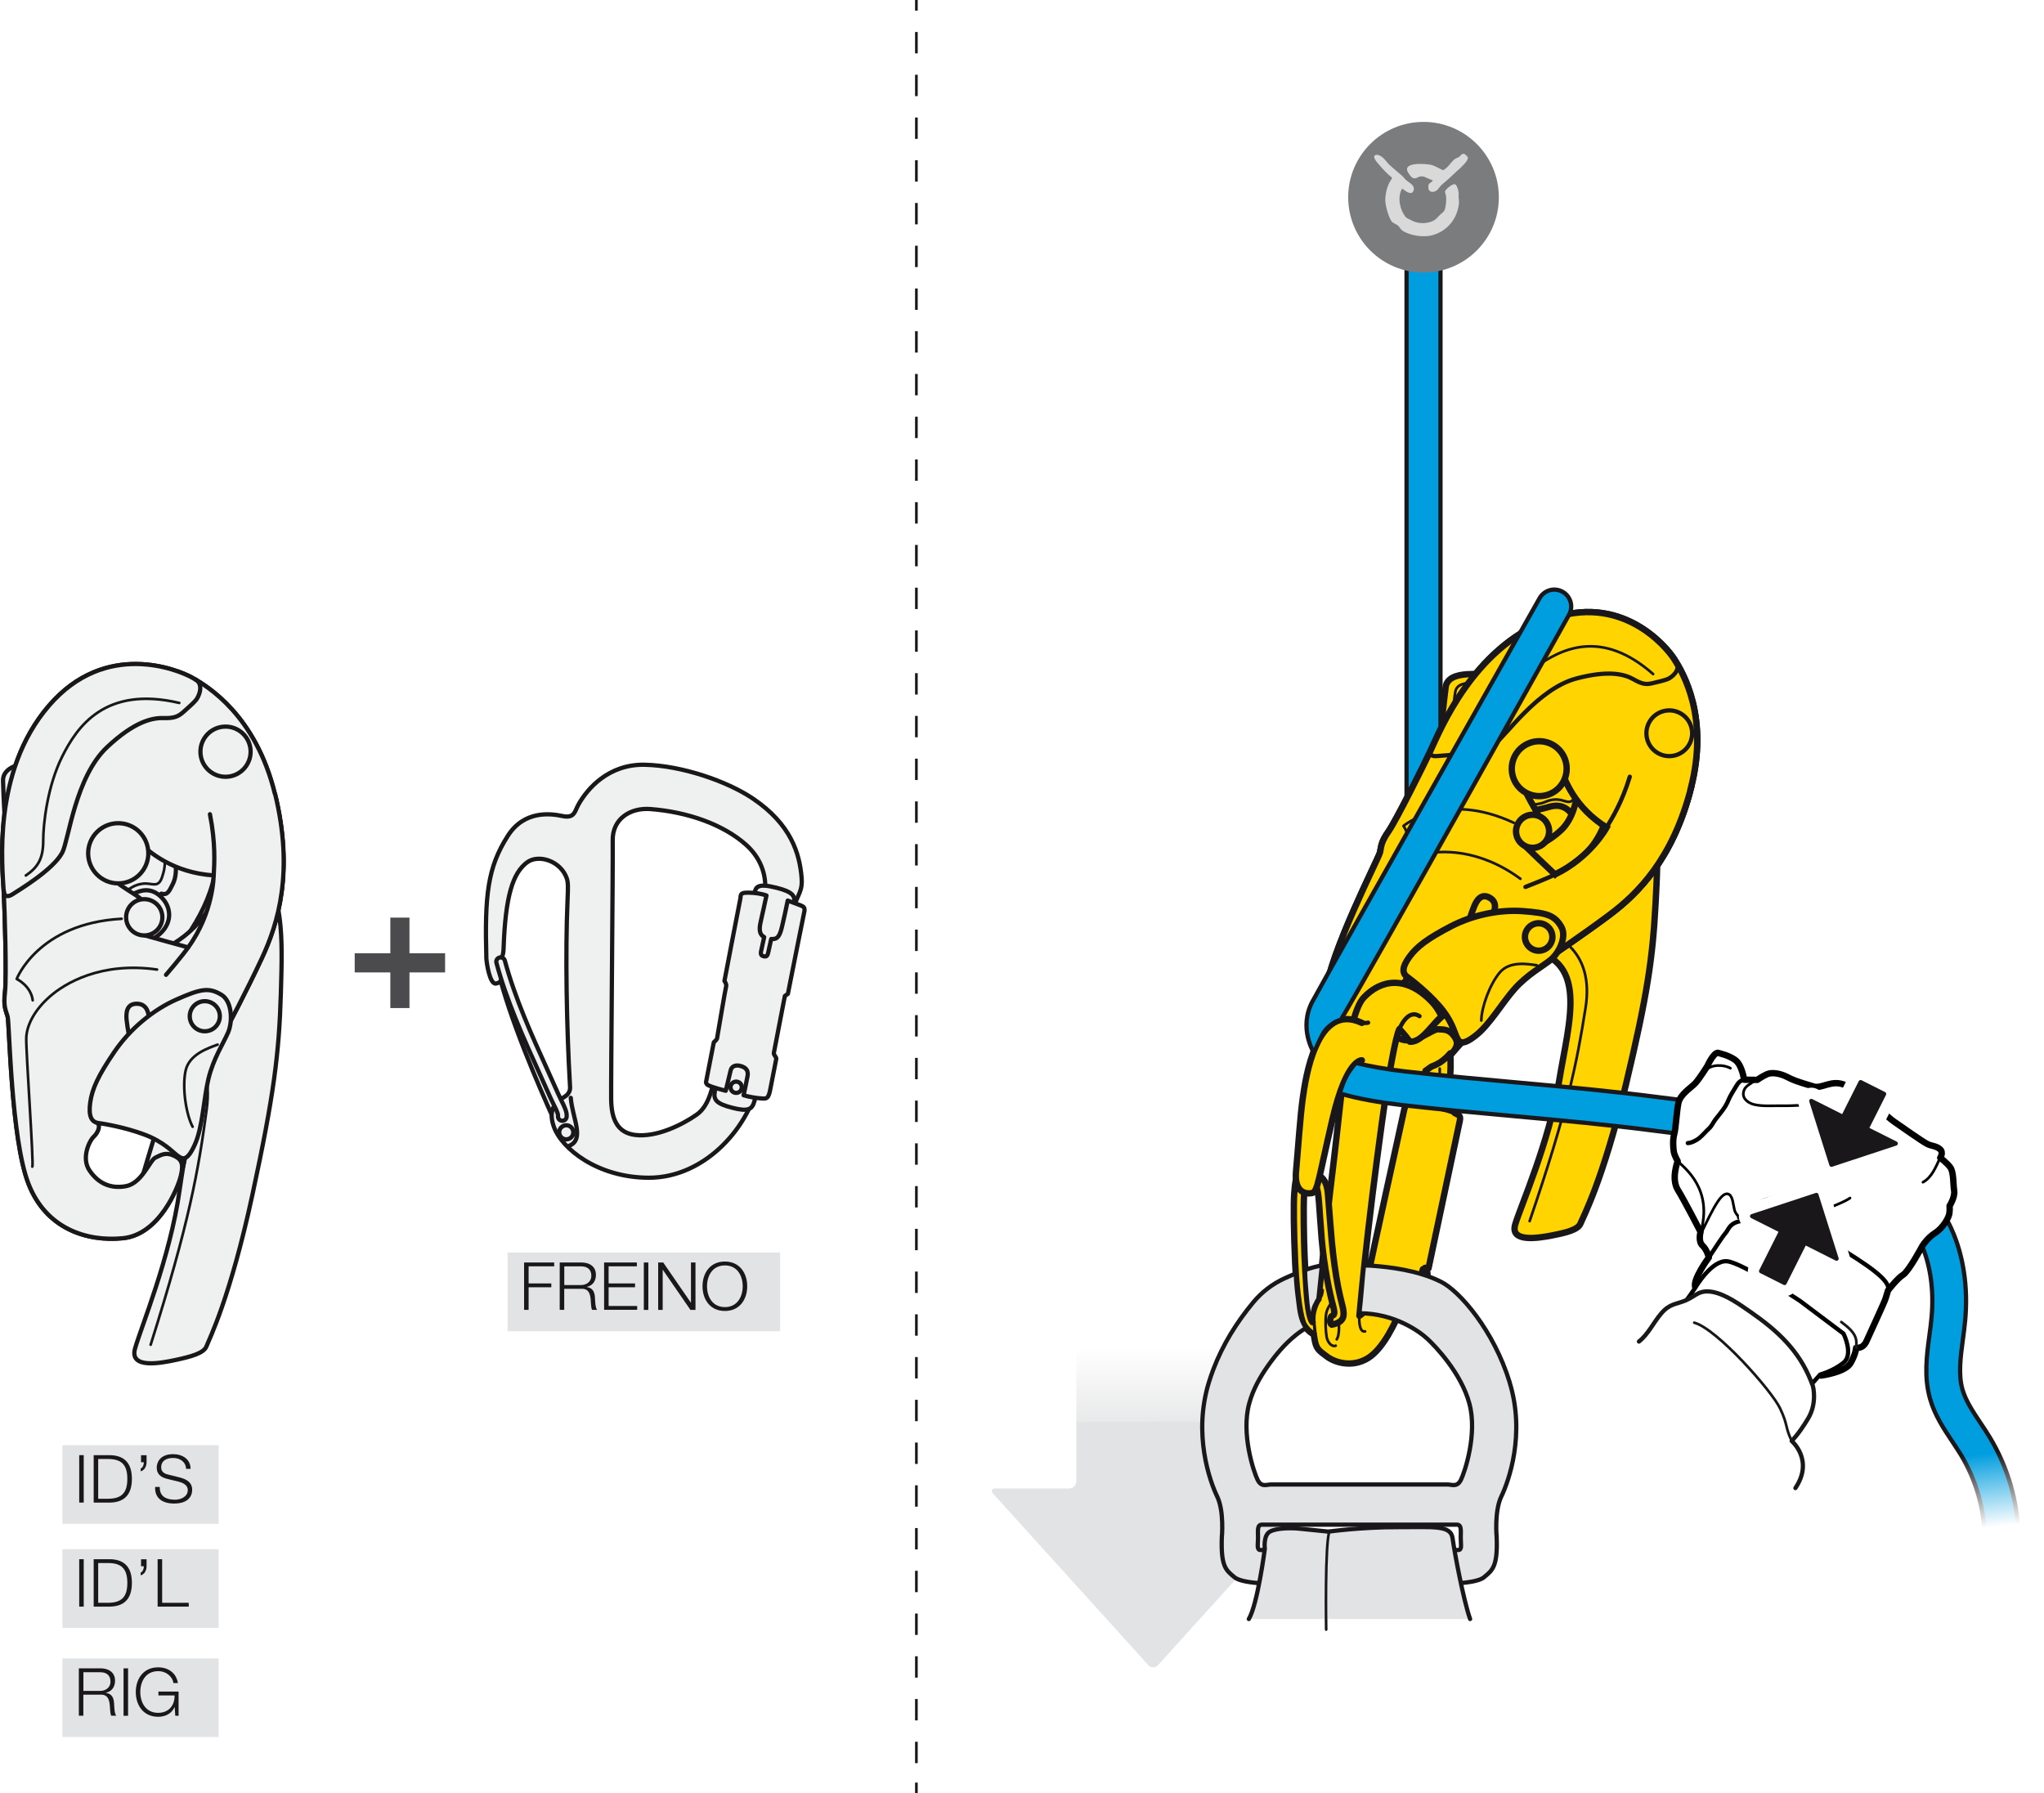 <?xml version="1.0" encoding="UTF-8"?>
<svg id="Calque_2" data-name="Calque 2" xmlns="http://www.w3.org/2000/svg" xmlns:xlink="http://www.w3.org/1999/xlink" viewBox="0 0 384.47 337.3">
  <defs>
    <style>
      .cls-1, .cls-2, .cls-3, .cls-4, .cls-5, .cls-6, .cls-7, .cls-8, .cls-9, .cls-10, .cls-11, .cls-12, .cls-13, .cls-14, .cls-15, .cls-16, .cls-17 {
        stroke-linecap: round;
        stroke-linejoin: round;
      }

      .cls-1, .cls-2, .cls-3, .cls-11, .cls-12 {
        fill: #fff;
      }

      .cls-1, .cls-2, .cls-4, .cls-5, .cls-6, .cls-7, .cls-18, .cls-19, .cls-10, .cls-20, .cls-13, .cls-14, .cls-15, .cls-16, .cls-17 {
        stroke: #1a171b;
      }

      .cls-1, .cls-8, .cls-19, .cls-20, .cls-15 {
        stroke-width: .5px;
      }

      .cls-2, .cls-5, .cls-6, .cls-7, .cls-9, .cls-10, .cls-11, .cls-16 {
        stroke-width: .8px;
      }

      .cls-3 {
        stroke: #fff;
        stroke-width: 5px;
      }

      .cls-21 {
        fill: url(#linear-gradient-2);
      }

      .cls-22 {
        fill: #d9d9d9;
      }

      .cls-23, .cls-5 {
        fill: #1a171b;
      }

      .cls-24 {
        fill: #7b7c7e;
      }

      .cls-25 {
        fill: url(#linear-gradient);
      }

      .cls-4, .cls-18 {
        fill: #ffd400;
      }

      .cls-4, .cls-18, .cls-12, .cls-17 {
        stroke-width: 1.2px;
      }

      .cls-6, .cls-26, .cls-27, .cls-28, .cls-29, .cls-30 {
        fill: #e2e3e4;
      }

      .cls-7 {
        fill: #009ddf;
      }

      .cls-8, .cls-9, .cls-19, .cls-20, .cls-13, .cls-14, .cls-15, .cls-16, .cls-17 {
        fill: none;
      }

      .cls-8, .cls-9, .cls-11, .cls-12 {
        stroke: #000;
      }

      .cls-19, .cls-20 {
        stroke-miterlimit: 10;
      }

      .cls-27 {
        filter: url(#drop-shadow-1);
      }

      .cls-28 {
        filter: url(#drop-shadow-3);
      }

      .cls-29 {
        filter: url(#drop-shadow-2);
      }

      .cls-30 {
        filter: url(#drop-shadow-4);
      }

      .cls-10 {
        fill: #eff0f0;
      }

      .cls-20 {
        stroke-dasharray: 4.02 4.02;
      }

      .cls-31 {
        fill: #4b4b4d;
      }

      .cls-13 {
        stroke-width: .24px;
      }

      .cls-14 {
        stroke-width: .38px;
      }
    </style>
    <linearGradient id="linear-gradient" x1="-1694.57" y1="1821.91" x2="-1704.59" y2="1821.91" gradientTransform="translate(2662.99 3285.01) rotate(89.94) scale(1.78 1.34)" gradientUnits="userSpaceOnUse">
      <stop offset="0" stop-color="#fff" stop-opacity="0"/>
      <stop offset="1" stop-color="#fff"/>
    </linearGradient>
    <linearGradient id="linear-gradient-2" x1="-1822.13" y1="1487.38" x2="-1833.05" y2="1472.63" gradientTransform="translate(-1969.99 151.33) rotate(152.14) scale(.93 -.82) skewX(-13.1)" gradientUnits="userSpaceOnUse">
      <stop offset="0" stop-color="#fff"/>
      <stop offset="1" stop-color="#fff" stop-opacity="0"/>
    </linearGradient>
    <filter id="drop-shadow-1" x="94.16" y="234.28" width="52.58" height="16.11" filterUnits="userSpaceOnUse">
      <feOffset dx="1.32" dy="1.32"/>
      <feGaussianBlur result="blur" stdDeviation="0"/>
      <feFlood flood-color="#1a171b" flood-opacity=".4"/>
      <feComposite in2="blur" operator="in"/>
      <feComposite in="SourceGraphic"/>
    </filter>
    <filter id="drop-shadow-2" x="10.42" y="270.51" width="30.7" height="16.11" filterUnits="userSpaceOnUse">
      <feOffset dx="1.32" dy="1.32"/>
      <feGaussianBlur result="blur-2" stdDeviation="0"/>
      <feFlood flood-color="#1a171b" flood-opacity=".4"/>
      <feComposite in2="blur-2" operator="in"/>
      <feComposite in="SourceGraphic"/>
    </filter>
    <filter id="drop-shadow-3" x="10.42" y="290.08" width="30.7" height="16.11" filterUnits="userSpaceOnUse">
      <feOffset dx="1.32" dy="1.32"/>
      <feGaussianBlur result="blur-3" stdDeviation="0"/>
      <feFlood flood-color="#1a171b" flood-opacity=".4"/>
      <feComposite in2="blur-3" operator="in"/>
      <feComposite in="SourceGraphic"/>
    </filter>
    <filter id="drop-shadow-4" x="10.42" y="310.61" width="30.7" height="16.11" filterUnits="userSpaceOnUse">
      <feOffset dx="1.32" dy="1.32"/>
      <feGaussianBlur result="blur-4" stdDeviation="0"/>
      <feFlood flood-color="#1a171b" flood-opacity=".4"/>
      <feComposite in2="blur-4" operator="in"/>
      <feComposite in="SourceGraphic"/>
    </filter>
  </defs>
  <g id="Calque_1-2" data-name="Calque 1">
    <g>
      <g>
        <path class="cls-26" d="M231.38,247.53v31.1c0,.74.6,1.35,1.34,1.35h13.84c.74,0,.94.45.44,1l-29.19,32.24c-.5.55-1.31.55-1.8,0l-29.18-32.24c-.5-.55-.3-1,.44-1h13.84c.74,0,1.34-.6,1.34-1.35v-31.1"/>
        <polygon class="cls-25" points="200.87 267.44 200.84 246.21 232.63 246.18 232.65 267.4 200.87 267.44"/>
      </g>
      <path class="cls-14" d="M290.97,157.91c-.85,1.49-2.75,2.01-4.24,1.15-1.49-.85-2.01-2.75-1.15-4.24.85-1.49,2.75-2.01,4.24-1.15,1.49.85,2.01,2.75,1.15,4.24Z"/>
      <path class="cls-14" d="M294.01,147.15c-1.42,2.47-4.57,3.33-7.05,1.92s-3.33-4.57-1.92-7.05c1.42-2.47,4.57-3.33,7.05-1.92,2.47,1.42,3.33,4.57,1.92,7.05Z"/>
      <g>
        <g>
          <path class="cls-14" d="M285.86,156.1c-.12,1.39.91,2.62,2.3,2.74,1.39.12,2.62-.91,2.74-2.3.12-1.39-.91-2.62-2.3-2.74-1.39-.12-2.62.91-2.74,2.3Z"/>
          <path class="cls-14" d="M274.07,155.07c-.69,7.9,5.15,14.87,13.05,15.56,7.9.69,14.87-5.15,15.56-13.05.69-7.9-5.15-14.87-13.05-15.56-7.9-.69-14.87,5.15-15.56,13.05Z"/>
          <path class="cls-18" d="M286.42,178.5c-12.22-1.34-21.31-11.88-20.23-24.13,1.08-12.25,11.88-21.31,24.13-20.23,7.82.69,14.43,5.3,17.76,11.81,4.11,8.06,3.88,13.55,3.33,23.92-.54,10.37-1.57,17.39-5.64,34.38-4.26,17.77-8.02,24.72-8.49,25.9-.47,1.18-2.73,1.72-5.34,2.23-2.62.51-7.97,1.38-6.93-2.08,1.04-3.46,6.39-15.49,8.26-26.97,1.87-11.48,5.94-23.43-6.85-24.84Z"/>
        </g>
        <path class="cls-15" d="M288.51,174.73c4.59.77,11.39,4.31,9.73,14.83-1.66,10.52-3.41,19.31-10.52,40.13"/>
      </g>
      <path class="cls-18" d="M318.04,148.28c3.43-13.31-1.36-21.59-3.17-24.38-1.36-2.1-9.88-12.66-23.87-7.24-13.99,5.42-20.08,20.59-21.95,24.59-1.24,2.64-6.36,12.94-7.86,15.11-1.51,2.17-1.34,2.8-1.61,3.96-.27,1.16-9.36,18.65-10.38,26.9s4.11,13.56,9.87,15.94c5.76,2.38,12.31-3.12,13.81-4.76,1.89-2.08,11.26-13.16,19-18.68,0,0,.02-.01.05-.03.57-.38,5.79-3.88,10.79-7.61,5.3-3.96,11.9-10.49,15.33-23.8ZM277.14,185.1c-1.3,1.55-8,8.12-9.43,9.6-1.42,1.48-4.45,2.04-7.13-.56-2.69-2.6-1.72-5.57.11-7.64,1.84-2.06,7.37-7.58,9.25-9.29,1.88-1.71,4.75-1.87,7.17.5,2.86,2.8,1.33,5.84.03,7.39Z"/>
      <path class="cls-13" d="M260.21,160.43c.68.39.98.67.07,2.65-.9,1.98-7.54,17.33-8.29,19.05-.76,1.72-1.78,2.72-1.78,2.72"/>
      <path class="cls-13" d="M304.43,116.13s-3.03,1.11-3.54,1.31c-.51.2-1.56.58-.87,2.54.69,1.96,9.13,23.87,9.34,24.5.31.91,1.03,1.03,2.51.75,1.48-.28.58-1.43.58-1.43,0,0-.91.22-1.2.29-.29.08-.63.08-.92-.87-.29-.95-8.55-23.31-8.77-23.78-.22-.47-.32-1.07.51-1.32.83-.26,4.11-1.37,4.11-1.37"/>
      <line class="cls-13" x1="302.75" y1="122.27" x2="309.42" y2="119.67"/>
      <line class="cls-13" x1="303.23" y1="124.02" x2="310.24" y2="121.32"/>
      <path class="cls-14" d="M270.85,144.01c.12.99.83,5.39,2.19,6.46,1.37,1.06,2.44.67,2.99-.15"/>
      <g>
        <path class="cls-18" d="M305.74,141.22c-2.07-7.82-7.04-10.14-7.04-10.14-.05-.71-.48-1.87-1.39-2.25-1.41-.6-4.73-2.07-6.06-2.1-2.09-.04-13.43-.04-15.39.1-2.07.15-3.73.78-3.94,2.44-.21,1.66-1.26,10.01-1.32,15.85-.06,5.84,2.89,9.23,4.61,12.41,1.72,3.18,5.29,9.63,5.29,9.63l11.7-.79,5.58-4.7c5.76-5.73,10.02-12.63,7.95-20.45ZM293.44,159.89c-3.53,1.54-9.03.88-11.88-.65-2.46-1.33-2.97-4.06-1.64-6.2.87-1.41,3.14-2.29,4.38-1.73s2.16,1,3.42,1.07,2.37-.24,3.77-.64c1.41-.4,3.19-.3,4.48,1.88,1.21,2.04.74,4.85-2.53,6.27Z"/>
        <path class="cls-17" d="M298.7,131.09c.04.78.28,15.45.29,16.44.01,1-.23,2.62-1.01,3.7-.78,1.08-1.16,1.83-2.21,1.33"/>
        <path class="cls-15" d="M278.4,154.26s.42-1.88,1.43-2.81c1.01-.93,2.01-1.4,3.39-1.38,1.38.02,2.01.51,3.31,1.02,1.3.5,2.81.15,3.48-.02.67-.17,1.44-.75,2.95-.68,1.51.08,2.39,1.22,3.32-.54.93-1.76,1.11-2.8,1-5.97-.11-3.18-.14-9.93-.17-11.25-.03-1.32.11-1.71-.24-2.06-.62-.62-5.31-2.33-6.31-2.33-1.01,0-11.51.13-13.57.19-1.09.03-2.94.11-3.24,1.64-.2,1.03-1.62,13.25-1.65,15.31-.03,1.89,1.57,7.17,4.78,9.2"/>
      </g>
      <g>
        <path class="cls-18" d="M291.92,179.69c.57-.38,5.79-3.88,10.79-7.61,5.2-3.89,11.66-10.28,15.14-23.11-.96-1.41-2.57-2.62-5.24-3.09-3.71-.65-3.82,1.33-4.41,2.35-.59,1.02-3.65,8.56-9.03,11.83-5.38,3.27-10.98,3.35-18.85,1.45-7.87-1.9-14.08-1.14-15.63-.22-1.2.72-1.85.86-2.62,2.8-.77,1.94-3.82,9.26-4.45,10.94s-.14,4,2.09,5.05c2.23,1.05,5.01.15,7.06-1.85,2.05-2,5.82-5.32,9.54-2.69,4.21,2.97,3.94,5.92,3.21,7.83-1.14,2.99-5.1,5.24-4.96,6.79.13,1.55.94,2.92,3.11,2.69.05,0,.11-.01.17-.02,3.87-4.22,9.26-9.72,14.02-13.12,0,0,.02-.01.05-.03Z"/>
        <path class="cls-15" d="M260.16,172.19c1.87.5,4.76,1.02,7.47.86,2.71-.16,7.27-.66,10.95,2.52,2.74,2.36,3.71,5.65,2.43,7.87-1.27,2.23-4.12,4.81-3.35,7.64"/>
        <path class="cls-15" d="M264.17,163c1.98.11,5.72,1.34,11.54,3.88,5.82,2.54,12.63,6.54,19.62,4.86,6.99-1.68,16.85-11.16,14.02-23.7"/>
      </g>
      <path class="cls-7" d="M267.76,174.71c-1.76,0-3.19-1.43-3.19-3.19V47.09c0-1.76,1.43-3.19,3.19-3.19s3.19,1.43,3.19,3.19v124.42c0,1.76-1.43,3.19-3.19,3.19Z"/>
      <path class="cls-18" d="M280.46,167.71c-.2,0-.39,0-.58,0-2.17-.07-3.62-.59-4.55-1.62-1.19-1.3-1.09-3.32.22-4.51,1.1-1,2.71-1.09,3.9-.31,1.79.32,9.36-.49,14.28-5.22,4.26-4.09,3.38-13.97,2.68-17.43-.35-1.73.77-3.41,2.5-3.76,1.71-.34,3.41.77,3.76,2.5.33,1.62,2.99,16.08-4.52,23.29-5.1,4.9-12.6,7.06-17.69,7.06Z"/>
      <g>
        <path class="cls-18" d="M318.04,148.28c3.43-13.31-1.36-21.59-3.17-24.38-1.36-2.1-9.88-12.66-23.87-7.24-13.99,5.42-20.08,20.59-21.95,24.59-1.24,2.64-6.36,12.94-7.86,15.11-1.51,2.17-1.34,2.8-1.61,3.96-.27,1.16-9.36,18.65-10.38,26.9s4.11,13.56,9.87,15.94c5.76,2.38,12.33-3.1,13.81-4.76,1.48-1.66,1.42-2.48.51-3.66-.91-1.18-1.89-1.08-2.91-1.14-1.02-.06-4.11,2.79-6.77,1.93-2.67-.87-3.95-2.79-4.21-5.31-.27-2.53,2.3-4.49,3.4-4.78,1.09-.3,2.02-1.22,1.59-1.86-.43-.64-.88-1.69.9-3.18,1.78-1.49,15.95-3.67,15.95-3.67l4.63,2.52,5.92.49s5.54-3.69,10.84-7.65,11.9-10.49,15.33-23.8ZM280.37,172.76l-4.55,2.03s1.12-3.52,1.52-4.42c.4-.9,1.22-2.45,2.88-1.5,1.66.95.88,2.82.15,3.89ZM292.49,164.48s-5.62-5.33-6.35-6.07c-.74-.74-1.2-2.13.02-3.7,1.15-1.48,2.91-.55,3.1-1.28.14-.54-2.72-4.45-3.19-7.09-.39-2.15-.07-4.54,2.29-5.33,2.4-.8,4.14.21,5.04,3.05.91,2.84,2.88,7.89,8.8,11.59,0,0-2.98,5.58-9.7,8.82Z"/>
        <path class="cls-16" d="M269.2,140.97c-.47,1.05.16,1.34,1.13,1.24.98-.1,8.03-.39,10.79-2.26,1.99-1.35,8.07-10.37,15.36-12.32,6.08-1.62,9.1-.82,10.79.15,1.69.97,2.44,1,3.63.71,1.23-.3,2.13-.5,2.81-.77s2.56-1.7,1.56-3.19"/>
        <path class="cls-15" d="M273.77,140.46c2.47-.27,4-1.12,5.45-3.86,1.35-2.54,5.06-7.92,9.71-11.2,4.65-3.28,12.2-7.26,22.02,1.39"/>
        <path class="cls-15" d="M284.73,154.76c-13.01-6.07-20.74.6-20.74.6,0,0,1.6,2.19.69,4.52"/>
        <path class="cls-15" d="M251.16,184.99c.38-.1,8.36-17.93,9.5-19.92,1.14-1.99,3.65-3.61,6.94-4.38,3.29-.76,10.5-1.18,18.39,4.61"/>
        <path class="cls-16" d="M292.49,164.48c-1.35.72-5.56,2.35-5.56,2.35"/>
        <path class="cls-16" d="M302.18,155.65c1.06-1.76,2.89-4.68,4.38-9.55"/>
        <path class="cls-16" d="M317.72,140.06c-1.18,2.06-3.81,2.78-5.87,1.6-2.06-1.18-2.78-3.81-1.6-5.87,1.18-2.06,3.81-2.78,5.87-1.6,2.06,1.18,2.78,3.81,1.6,5.87Z"/>
        <path class="cls-18" d="M290.97,157.91c-.85,1.49-2.75,2.01-4.24,1.15-1.49-.85-2.01-2.75-1.15-4.24.85-1.49,2.75-2.01,4.24-1.15,1.49.85,2.01,2.75,1.15,4.24Z"/>
        <g>
          <path class="cls-18" d="M293.67,174.32c1.11,1.9-.46,4.99-2.03,6.25-1.57,1.26-4.36,2.76-6.73,5.41-2.37,2.66-4.73,6.79-7.37,8.83-2.64,2.04-3.1,1.24-3.58.19-.48-1.05-.96-3.18-3.3-5.83-2.34-2.65-5.08-4.76-6-5.44-.92-.68-.98-1.8.45-3.76,1.43-1.96,3.43-3.44,7.73-5.69,4.3-2.25,9.34-3.23,13.7-2.89,4.36.34,5.84.72,7.13,2.92Z"/>
          <path class="cls-15" d="M289.06,181.56c-1.58-.21-5.05-.88-6.95,1.35-1.9,2.23-3.46,6.59-3.48,9.05"/>
          <path class="cls-18" d="M291.66,177.52c-.71,1.24-2.29,1.67-3.52.96-1.24-.71-1.67-2.29-.96-3.52.71-1.24,2.29-1.67,3.52-.96,1.24.71,1.67,2.29.96,3.52Z"/>
        </g>
      </g>
      <g>
        <path class="cls-4" d="M274.04,209.58c-.23-.13-.43-.23-.43-.23.28-1.56-1.62-1.95-1.62-1.95.52-1.79,1.06-5.46.8-9.28-.04.03-.07.07-.11.11-.18.21-.36.41-.56.6-.45.44-.95.83-1.49,1.15-.44.26-.91.47-1.39.65-.37.27-.73.53-1.11.79.58,1.65.92,3.46.74,5.3,0,0-.75-.12-1.47-.17-.72-.05-1.69-.07-2.02,1.09,0,0-.17.02-.42.02-.25,0-.6.12-.82,1.01s-6.4,29.17-6.52,29.88-.11.85.71,1.06c.81.21.92.25.92.25l-.02.61c0,.31-.05.84.51,1.09,0,0-.41,1.55-.95,2.3-.54.75-1.46,2.16-2.01,2.73-.55.56-1.08.91-1.08.91,0,0,.67-7.54,1.65-16.02.97-8.47,2.57-20.48,3.15-24.27.58-3.8,1.99-12.44,2.73-13.65,0,0,.9.91,1.98,2.39,1.34.06,2.46-1.05,3.34-1.99.47-.5.91-1.04,1.38-1.54.37-.39.76-.91,1.26-1.17-.5-1.07-1.12-2.05-1.92-2.87-4.88-5.02-9.58-4.1-12.75-.74-3.17,3.36-4.24,19.41-5.66,30.91-1.42,11.5-2.86,25.83-2.86,25.83-.36.38-.84,1.44-1.06,2.6-.22,1.16,0,3.05.32,4.91s.78,2.11,2.31,3.26c1.53,1.16,4.79,2.16,7.78.29,2.98-1.86,5.19-6.97,6.08-8.98s1.41-3.85,1.41-3.85c.4.09.79.16,1.03-.08.24-.24.36-1.2.36-1.2,1.66.35,2.1-.36,2.26-1.34.16-.98-.49-1.25-.49-1.25l.05-.26c.49.08.65.1.65.1,0,0,5.68-26.83,5.89-27.79s-.31-1.09-.54-1.22Z"/>
        <path class="cls-16" d="M259.24,239.88s4.31.98,5.54,1.22c1.23.24,1.8.36,2.01.19.22-.17.13-.12.38-1.24s.1-1.67.87-1.56"/>
        <path class="cls-16" d="M267.98,238.76s-.33-.09-.5-.1"/>
        <path class="cls-16" d="M268.43,240.14c-.11.65-.43,1.13-.72,1.08-.28-.05-.42-.61-.31-1.26.11-.65.43-1.13.72-1.08.28.05.42.61.31,1.26Z"/>
        <path class="cls-16" d="M268.87,206.72s2.1.38,3.12.68"/>
        <path class="cls-16" d="M265.38,207.64s4.36.3,8.23,1.72"/>
        <path class="cls-16" d="M263.02,240.72s-.38,1.51.58,1.7c.96.19.75.12,1.22.2"/>
        <path class="cls-16" d="M259.72,241.57s.25-.67.4-1.5"/>
        <path class="cls-15" d="M255.68,247.51s-.21,3.21,1.09,2.92"/>
        <path class="cls-16" d="M263.21,193.57s1.53-3.94,3.8-2.43"/>
        <path class="cls-16" d="M255.51,201.62s-.37-1.55-1.18-2.16"/>
        <path class="cls-16" d="M255.49,192.13s1.2.45,1.85.23"/>
        <path class="cls-4" d="M247.09,250.94s-.85-.25-1.79-1.67c-.68-1.03-1.41-5.72-1.68-11.67-.27-5.95-.33-11.2-.17-13.19.15-1.99.32-2.56.32-2.56,0,0,.37-.9,1.92-.91,1.54-.01,2.53.31,2.53.31,0,0,1.3.38,1.55,3.2.25,2.81.63,8.6.99,11.47.35,2.87.73,5.49,1.37,8.17s1.46,4.46-1.63,5.08c0,0-.39-.19-.29-.93s.35-.7.47-.8.56-.04.05-1.89c-.52-1.85-1.68-7.16-2.13-12.58s-.52-9.08-.98-9.53c0,0-.22-.14-.53-.26-.32-.12-.64-.02-1.17.17-.53.19-.58.97-.58.97-.05.45-.15,1.17-.1,5.86s.16,7.16.52,12.6,1.12,5.91,1.12,5.91"/>
        <path class="cls-15" d="M247.98,244.38s.27-.2.47-.43c.2-.23.3-.72.33-1.3"/>
        <path class="cls-15" d="M250.54,244.91s-.92,1.07-1.1,2.22c-.18,1.15-.1,3.2.09,4.32.2,1.11,1.01,1.96,1.72,1.67"/>
        <path class="cls-15" d="M251.43,251.93s.58-.64.39-3.13"/>
        <path class="cls-15" d="M269.75,206.89s1.19-2.9,1.06-5.89"/>
        <path class="cls-4" d="M256.16,199.44s-2.85-.35-5.51,11c-2.66,11.36-2.77,13.73-3.86,13.97-1.1.24-3.39-.04-3.01-4.08.37-4.04.78-10.33,1.27-13.79.49-3.46,2.51-18.22,11.11-14.14"/>
      </g>
      <path class="cls-18" d="M294.01,147.15c-1.42,2.48-4.57,3.33-7.05,1.92s-3.33-4.57-1.92-7.05c1.42-2.47,4.57-3.33,7.05-1.92,2.47,1.42,3.33,4.57,1.92,7.05Z"/>
      <path class="cls-7" d="M246.91,188.3c4.42-8.1,42.48-75.42,42.66-75.74.84-1.54,2.77-2.11,4.31-1.27,1.54.84,2.11,2.77,1.27,4.31-.72,1.32-37.95,67.97-42.8,75.98l-.12.24s-.82.18-1.39.59-1.14.79-1.71,1.57-1.69,3.35-1.99,4.03h0s-2.98-4.67-.23-9.72Z"/>
      <path class="cls-7" d="M374.27,270.36c-.56-.93-1.16-1.84-1.77-2.74-1.42-2.13-2.76-4.15-3.37-6.28-.8-2.81-.37-5.99.08-9.36.16-1.2.32-2.4.43-3.6.58-6.31-.33-12.3-2.62-17.32-3.64-7.96-11.11-14.42-21.05-18.19-9.04-3.43-18.9-4.64-28.43-5.8-1.76-.21-3.52-.43-5.24-.65-8.95-1.17-18.05-2-26.86-2.8-6.8-.62-13.84-1.25-20.72-2.04l-.45-.05c-3.51-.4-6.74-.99-9.17-1.58-.37.22-.59.61-1.14,1.35-.37.5-.76,1.22-1.02,1.78-.49,1.08-.55,1.61-.99,2.57,3.6,1.07,7.64,1.73,11.6,2.19l.44.05c6.96.8,14.03,1.44,20.87,2.06,8.74.79,17.78,1.61,26.61,2.77,1.75.23,3.52.44,5.3.66,9.16,1.12,18.63,2.27,26.95,5.43,4.85,1.84,13.57,6.22,17.53,14.89,1.84,4.02,2.55,8.89,2.07,14.1-.1,1.11-.25,2.22-.4,3.34-.52,3.86-1.05,7.85.11,11.94.88,3.1,2.56,5.63,4.19,8.07.55.83,1.11,1.66,1.62,2.5,2.85,4.73,4.4,10.14,4.47,15.66.02,1.74,1.44,3.13,3.18,3.13h.04c1.75-.02,3.16-1.46,3.13-3.22-.09-6.65-1.95-13.17-5.39-18.86Z"/>
      <rect class="cls-21" x="368.36" y="270.54" width="14.64" height="23.46" transform="translate(-33.67 51.53) rotate(-7.51)"/>
      <g>
        <path class="cls-24" d="M267.76,51.27c7.82,0,14.17-6.35,14.17-14.17s-6.35-14.17-14.17-14.17-14.17,6.34-14.17,14.17,6.35,14.17,14.17,14.17Z"/>
        <path class="cls-22" d="M275.18,28.95c.32-.06.46.13.58.27.09.1.31.26.34.41.12.57-1.24,1.82-1.56,2.11-.84.72-1.61,1.53-2.45,2.24-.57.48-1.07.84-1.49,1.46-.65.95-2.3,1-1.87-.75.06-.24.61-.38.78-.75-.41-.19-.94-.37-1.36-.58-1.66-.81-1.85,1.4-3.26-.85-1.22-1.94,2.59-1.78,4.11-1.54.69.12,1.34.52,1.91.79.15.07.43.28.61.24v-.03c.81-.41,1.36-1.41,2.04-1.99.28-.23.71-.3.99-.54.19-.17.35-.46.64-.51Z"/>
        <path class="cls-22" d="M258.93,29.12c.25-.03.49.1.65.17.84.42,1.28,1.32,1.97,1.91.73.61,1.42,1.22,2.14,1.83.33.28.58.69.92.95.37.29.83.55,1.12.92.17.22.29.56.17.92-.44,1.2-1.74-.14-2.18-.34-.95,1.69-.36,4.01.62,5.27.27.35.78.47,1.19.71,1.11.68,3.11.68,4.25-.03.42-.27.7-.65,1.05-.99.37-.35.85-.61.98-1.18.16-.68.3-1.64.17-2.49-.03-.23-.26-.58-.14-.85.14-.3,1.29-1.4,1.84-1.26.26.07.51.76.58,1.02.06.24.12.67.13.85,0,.03-.03.16-.03.14-.05.04.1,1.32.07,1.59-.34,2.99-2.23,5.11-4.76,5.91-1.95.63-4.65.07-5.91-.81-.31-.22-.48-.63-.75-.88-.37-.35-.95-.44-1.26-.85-.5-.65-1.27-3.08-1.18-4.32.07-1.03.33-2.08.71-2.85.17-.35.43-.63.58-1.02-.91-.71-1.67-1.53-2.41-2.41-.2-.24-1.73-1.78-.51-1.9Z"/>
      </g>
      <g>
        <path class="cls-6" d="M247.53,245.16c.08-.22.18-.43.31-.62.04-.05.09-.1.14-.14.06-.6.11-1.1.14-1.35.1-.96.52-5.02.52-5.02-1.07.18-2.13.48-3.18.85,0,.03.02.05.02.08.01,1.86.24,3.74.38,5.6.07.89.2,1.76.4,2.63.12.49.25,1.03.58,1.41.01-.19.03-.37.04-.56,0-.02,0-.04,0-.06.02-.97.13-2.03.64-2.82Z"/>
        <path class="cls-6" d="M283.97,260.02c-3.01-9.8-9.42-17.18-12.92-18.92-4.36-2.19-9.79-2.79-13.11-3.03-.44-.03-.91-.04-1.39-.03-.31,2.99-.49,6-.85,8.98,6.68,0,11.37,3.49,12.82,4.84,1.46,1.35,6.32,6.4,7.86,12.13,1.56,5.72-.87,12.91-1.58,14.36-.73,1.45-1.71.88-2.48.88h-33.29c-.78,0-1.76.57-2.48-.88-.72-1.45-3.14-8.64-1.58-14.36.7-2.6,2.03-4.97,3.57-7.15,1.49-2.1,3.11-4.02,5.13-5.66.64-.52,1.32-.98,2-1.42-.02-.02-.04-.03-.06-.05-1.02-1.41-1.2-3.27-1.41-4.96-.22-1.72-.43-3.48-.46-5.21-.72.3-1.44.6-2.13.92-2.27,1.04-4.29,2.59-5.88,4.51-3.15,3.81-5.73,7.94-7.5,12.59-.31.81-.59,1.64-.85,2.47-3,9.79.2,18.62,1.56,21.44,1.36,2.82.88,7.71.88,7.71-.19,5.48.76,6.17,2.42,7.52,1.65,1.36,8.74,1.26,10.76,1.26h25.34c2.03,0,9.12.1,10.76-1.26,1.65-1.35,2.62-2.04,2.42-7.52,0,0-.48-4.89.88-7.71,1.36-2.82,4.57-11.65,1.56-21.44ZM274.27,291.55h-37.16c-.77,0-.48-.97-.48-2.33s-.2-2.44.77-2.44h36.59c.97,0,.77,1.07.77,2.44s.29,2.33-.48,2.33Z"/>
        <path class="cls-6" d="M234.9,304.53c1.65-2.76,3.01-13.21,3.01-13.21,0,0-.33-2.52.96-3.23,1.29-.72,4.13-.71,5.66-.54,1.54.17,5.36.54,5.36.54,0,0,6.19-.86,13.03-.84,6.82.02,9.98-.44,10.31,2.12.35,2.56,2.01,11.5,3.29,15.16"/>
        <path class="cls-15" d="M249.45,306.52s-.28-16.51.64-18.58"/>
      </g>
      <g>
        <g>
          <g>
            <path class="cls-12" d="M323.09,198.04c-.84.03-1.94,2.48-1.94,2.48,0,0-1.46,2.35-2.27,3.23-.81.87-2.84,2.07-3.18,3.73-.34,1.65-.48,4.77-.78,5.83-.31,1.06-.2,2.67-.08,3.35.12.69.73,1.76.73,1.76,0,0-1.27,3.28.01,5.36,1.28,2.07,4.29,7.93,4.29,7.93,0,0-.51,1.77.37,2.58.87.81,1.19,2.23,1.19,2.23,0,0-3.17,4.26-2.53,5.65,0,0,3.83-3.25,8.48-.79,4.65,2.47,15.88,10.88,18.8,11.53,0,0,1.28,1.36.41,2.51-.87,1.15-4.08,3.32-4.08,3.32,0,0,4.55-.57,5.58-2.35,1.02-1.78,1.05-2.89,1.05-2.89,0,0,1.26.31,1.95-1.25.69-1.56,3.35-7.24,3.59-8.03.25-.79.45-1.49.45-1.49,0,0,1.75-2.27,2.83-2.94,1.08-.67,3.56-5.31,3.56-5.31,0,0,.9-1.57,2.46-2.56,1.56-.99,2.56-2.9,2.68-3.62.12-.73.05-1.47.05-1.47,0,0,1.06-1.67.86-2.88-.2-1.21-.06-3.52-.75-4.4-.68-.89-1.87-1.77-1.87-1.77,0,0,.68-1.01-.05-1.63-.74-.62-1.48-.55-2.34-.95-.86-.4-5.32-3.56-6.24-4.19-.93-.63-1.25-1.11-1.99-1.54-.75-.43-2.39-.68-3.53-1.64-1.14-.95-2.26-3.05-3.65-3.69-2.59-1.2-4.41.7-6,.23-3.57-1.06-3.86-1.23-5.1-1.85-1.23-.61-2.76-.89-3.72-.45-.95.44-1.8,1.05-1.8,1.05l-2.47-.03s-.35-2.49-1.45-3.52c-1.1-1.03-3.52-1.54-3.52-1.54Z"/>
            <path class="cls-9" d="M328.08,203.06c-.79.21-1.12.57-1.52,1.27-.5.88-1.1,1.7-1.47,2.64-.52,1.34-1.55,2.47-2.41,3.58-.46.6-.68,1.23-1.23,1.73-.64.58-1.17,1.25-1.83,1.79-.53.43-1.48.92-2.15.94"/>
            <path class="cls-8" d="M330.07,203.19c-.78.82-1.89.94-2.13,2.28-.23,1.25.99,2.07,2.1,2.31,1.6.35,3.34.18,4.97.21,2.62.05,5.24-.26,7.89-.15,2.52.11,4.93-.12,7.36.68.8.26,1.6.57,2.4.88.52.2,1.31.7,1.82.75"/>
            <path class="cls-8" d="M364.89,217.86c-.73,1.56-1.52,3.62-3.19,4.51"/>
            <path class="cls-9" d="M321.44,236.52c.85-1.26,2.51-3.89,3.17-4.63.65-.74.72-2.42,4.71-2.36,3.99.06,8.41.14,15.27,4.31,6.85,4.16,11.16,7.07,10.55,8.89"/>
            <path class="cls-8" d="M315.58,218.43c1.29,1.25,6.72,5.27,4.28,13.42-.71,2.39,2.17-4.87,3.91-6.69.96-1.01,1.78-.72,2.11.62.14.56.22,1.11.34,1.67.16.76.52.99.88,1.55.14.22.32.25.2.56"/>
            <path class="cls-8" d="M320.86,201.32c1.01-1.15,3.4-1.11,4.62-.39"/>
            <path class="cls-8" d="M326.97,229.07c.55-1.39,3.12-1.84,4.31-1.98,1.81-.21,3.64.23,5.44.35,1.8.12,3.58.42,5.37.24.85-.08,1.88-.41,2.66-.76,1.04-.47,2.31-.94,3.23-1.57"/>
            <path class="cls-8" d="M329.01,227.34c1.16-.71,1.91-1.45,3.27-1.83,2.6-.71,5.19-1.32,7.69-2.31"/>
          </g>
          <path class="cls-11" d="M324.93,237.25c-2.93-.37-6.02,4.92-6.02,4.92,0,0-4.32,6.48-8.4,10.5,9.59,3.15,16.1,9.23,25.08,13.85,2.94-3.6,5.61-6.71,6.79-7.98,0,0,2.43-.64,4.38-2.22,1.95-1.58,0-5.47,0-5.47l-8.21-6.17s-10.69-7.07-13.62-7.43Z"/>
          <path class="cls-2" d="M308.28,252.34c1.82-1.47,2.71-3.55,4.17-5.26,1.63-1.9,2.72-1.69,4.6-2.47,1.9-.79,2.5-2.07,5.09-1.6,2.48.46,5.17,2.41,7.15,3.78,5.08,3.53,9.09,7.25,11.35,12.98.13.33.21.6.35.9,0,0,.9,3.16-.9,6.16-1.8,3-3.08,4.21-3.08,4.21,0,0,4.24,3.59.7,8.86"/>
          <path class="cls-1" d="M349.15,253.5c.13-1.67.07-2.73-2.81-4.84"/>
          <g>
            <polygon class="cls-3" points="335.07 231.52 329.57 228.76 341.66 224.77 345.45 236.75 339.48 233.74 335.67 241.32 331.26 239.1 335.07 231.52"/>
            <polygon class="cls-3" points="351.09 212.33 356.58 215.09 344.49 219.08 340.7 207.09 346.68 210.1 349.98 203.55 354.39 205.77 351.09 212.33"/>
            <polygon class="cls-5" points="335.07 231.52 329.57 228.76 341.66 224.77 345.45 236.75 339.48 233.74 335.67 241.32 331.26 239.1 335.07 231.52"/>
            <polygon class="cls-5" points="351.09 212.33 356.58 215.09 344.49 219.08 340.7 207.09 346.68 210.1 349.98 203.55 354.39 205.77 351.09 212.33"/>
          </g>
        </g>
        <path class="cls-1" d="M337.02,271.04c-1.28-2.64-.66-2.89-2.19-6.13-1.53-3.25-11.83-14.95-16.15-16.12"/>
      </g>
      <g>
        <line class="cls-19" x1="172.37" x2="172.37" y2="2"/>
        <line class="cls-20" x1="172.37" y1="6.02" x2="172.37" y2="333.29"/>
        <line class="cls-19" x1="172.37" y1="335.3" x2="172.37" y2="337.3"/>
      </g>
      <g>
        <circle class="cls-16" cx="27.13" cy="172.54" r="3.41"/>
        <circle class="cls-16" cx="22.24" cy="160.5" r="5.66"/>
        <g>
          <g>
            <circle class="cls-16" cx="27.24" cy="172.49" r="2.77"/>
            <circle class="cls-16" cx="27.24" cy="172.49" r="15.75"/>
            <path class="cls-10" d="M25.65,196.86c-13.43-1.17-23.65-12.5-22.78-25.95.88-13.46,12.5-23.65,25.95-22.78,8.59.56,15.95,5.45,19.76,12.51,4.71,8.73,4.59,14.76,4.25,26.15-.34,11.38-1.29,19.1-5.33,37.83-4.22,19.59-8.17,27.3-8.66,28.61-.49,1.31-2.95,1.96-5.8,2.57-2.86.62-8.7,1.71-7.65-2.11,1.05-3.82,6.62-17.14,8.38-29.77,1.76-12.63,5.93-25.83-8.12-27.06Z"/>
          </g>
          <path class="cls-15" d="M27.84,192.66c5.05.73,12.59,4.44,11.03,16.02-1.56,11.57-3.26,21.25-10.53,44.26"/>
        </g>
        <path class="cls-10" d="M51.7,149.31c-3.58-14.64-12.5-20.17-15.69-21.92-2.41-1.32-16.1-7.12-26.82,5.37C-1.53,145.23.45,163.05.71,167.89c.17,3.19.56,15.8.23,18.68-.33,2.88.16,3.4.5,4.66s.62,22.87,3.9,31.38c3.28,8.51,11,10.98,17.8,10.29,6.8-.69,10.28-9.39,10.88-11.75.75-2.99,4.06-18.55,8.69-27.89,0,0,.01-.02.03-.06.36-.67,3.59-6.75,6.48-12.95,3.07-6.57,6.06-16.3,2.49-30.94ZM31.25,206.08c-.45,2.17-3.53,11.99-4.14,14.16-.61,2.17-3.24,4.28-7.19,3.15-3.95-1.12-4.56-4.49-3.85-7.44.71-2.94,3.2-11.14,4.13-13.77.93-2.63,3.63-4.27,7.19-3.23,4.22,1.23,4.31,4.96,3.86,7.13Z"/>
        <path class="cls-15" d="M2.1,191c.86.02,1.29.14,1.44,2.52s1.69,20.65,1.85,22.71c.16,2.05-.31,3.55-.31,3.55"/>
        <path class="cls-15" d="M21.9,125.28s-2.36,2.64-2.74,3.09-1.2,1.37.48,2.9c1.68,1.54,21.19,18.34,21.72,18.84.77.72,1.53.46,2.81-.57s-.19-1.68-.19-1.68c0,0-.77.68-1,.9s-.57.4-1.34-.36c-.77-.77-20.34-18.1-20.8-18.44s-.86-.86-.19-1.54c.67-.68,3.27-3.45,3.27-3.45"/>
        <line class="cls-15" x1="23.46" y1="132.09" x2="28.55" y2="126.12"/>
        <line class="cls-15" x1="24.82" y1="133.53" x2="30.2" y2="127.29"/>
        <path class="cls-16" d="M3.88,169.63c.63.9,3.59,4.79,5.47,5.11,1.87.32,2.71-.62,2.81-1.69"/>
        <g>
          <path class="cls-10" d="M39.23,154.11c-3.57-8.12-9.35-9.79-9.35-9.79-.17-.76-.83-1.94-1.89-2.21-1.62-.41-5.47-1.44-6.92-1.25-2.27.31-14.56,2.23-16.65,2.71-2.22.51-3.91,1.48-3.85,3.31.06,1.83.33,11.06,1.26,17.4.92,6.34,4.7,9.51,7.1,12.66,2.41,3.15,7.37,9.54,7.37,9.54l12.54-2.83,5.25-6.04c5.27-7.19,8.71-15.38,5.14-23.51ZM29.07,176.42c-3.57,2.27-9.64,2.49-12.98,1.3-2.89-1.02-3.9-3.89-2.83-6.44.7-1.67,3.01-3.02,4.45-2.62,1.44.4,2.51.71,3.88.58,1.37-.14,2.52-.66,3.98-1.33,1.46-.67,3.4-.86,5.17,1.28,1.66,2,1.62,5.13-1.68,7.23Z"/>
          <path class="cls-16" d="M29.88,144.32c.18.84,2.92,16.69,3.1,17.77s.2,2.88-.47,4.18-.95,2.18-2.17,1.82"/>
          <path class="cls-15" d="M11.82,172.87s.14-2.11,1.07-3.29,1.94-1.86,3.44-2.07c1.5-.21,2.26.22,3.76.54,1.49.32,3.08-.31,3.77-.61s1.43-1.06,3.09-1.23c1.65-.17,2.79.91,3.51-1.15.71-2.07.73-3.22.07-6.64-.65-3.42-1.84-10.73-2.09-12.16-.25-1.42-.17-1.87-.61-2.19-.78-.57-6.15-1.63-7.23-1.45-1.09.18-12.45,2.09-14.67,2.51-1.17.22-3.17.62-3.23,2.33-.04,1.15.49,14.63.8,16.86.29,2.06,2.92,7.5,6.74,9.16"/>
        </g>
        <g>
          <path class="cls-10" d="M42.73,193.2c.36-.67,3.59-6.75,6.48-12.95,3.02-6.45,5.94-15.97,2.66-30.18-1.66-.86-3.84-1.2-6.66-.27-3.92,1.29-3,3.26-3.04,4.55-.04,1.29.9,10.17-2.61,16.11-3.51,5.94-8.88,8.92-17.46,11.17-8.59,2.24-14.2,6.19-15.21,7.88-.79,1.31-1.34,1.8-1.08,4.07.26,2.27,1.1,10.93,1.37,12.88.27,1.95,1.94,3.94,4.64,3.8,2.7-.14,4.92-2.45,5.87-5.45.95-2.99,2.87-8.15,7.83-7.54,5.61.7,6.88,3.67,7.16,5.9.44,3.48-2.21,7.71-1.28,9.14.93,1.43,2.42,2.33,4.4.99.04-.03.1-.07.15-.1,1.56-6.08,3.91-14.19,6.76-19.94,0,0,.01-.02.03-.06Z"/>
          <path class="cls-15" d="M8.15,202.39c2.07-.48,5.13-1.48,7.66-3.03,2.53-1.55,6.68-4.41,11.89-3.24,3.87.87,6.51,3.54,6.43,6.35-.08,2.81-1.49,6.78.72,9.11"/>
          <path class="cls-15" d="M7.26,191.43c1.97-.92,6.22-1.67,13.16-2.23,6.94-.56,15.59-.22,21.48-5.46,5.88-5.25,10.5-19.52,1.27-30.17"/>
        </g>
        <g>
          <path class="cls-10" d="M51.7,149.31c-3.58-14.64-12.5-20.17-15.69-21.92-2.41-1.32-16.1-7.12-26.82,5.37C-1.53,145.23.45,163.05.71,167.89c.17,3.19.56,15.8.23,18.68-.33,2.88.16,3.4.5,4.66s.62,22.87,3.9,31.38c3.28,8.51,11,10.98,17.8,10.29,6.8-.69,10.31-9.38,10.88-11.75.57-2.37.09-3.14-1.4-3.81-1.49-.67-2.38-.07-3.4.41-1.02.47-2.52,4.83-5.55,5.37-3.03.54-5.26-.65-6.83-2.95-1.57-2.3-.1-5.53.81-6.38.9-.85,1.32-2.22.58-2.62-.74-.4-1.73-1.18-.78-3.54.94-2.36,13.52-11.81,13.52-11.81l5.78.04,5.98-2.6s3.44-6.43,6.52-13.01c3.07-6.57,6.06-16.3,2.49-30.94ZM27.97,192.48l-3.35,4.32s-.74-3.98-.82-5.06c-.08-1.08-.09-3,2.01-2.94,2.09.06,2.31,2.27,2.16,3.68ZM35.39,178.2s-8.19-2.24-9.28-2.57c-1.1-.33-2.26-1.44-1.9-3.58.35-2.02,2.53-2.04,2.33-2.84-.14-.59-4.93-2.9-6.76-5.2-1.49-1.88-2.42-4.35-.55-6.33,1.9-2.02,4.11-1.94,6.46.34,2.35,2.28,6.87,6.13,14.5,6.64,0,0,0,6.94-4.8,13.55Z"/>
          <path class="cls-16" d="M.71,167.54c.09,1.26.84,1.21,1.74.61s7.56-4.54,9.26-7.78c1.22-2.34,2.43-14.21,8.46-19.86,5.03-4.71,8.37-5.5,10.5-5.44s2.88-.3,3.87-1.19c1.03-.93,1.8-1.58,2.32-2.2.52-.61,1.59-2.97-.14-3.9"/>
          <path class="cls-15" d="M4.86,164.68c2.24-1.53,3.28-3.16,3.27-6.55-.01-3.15.79-10.28,3.58-15.85,2.79-5.57,8.03-13.34,22.01-10.06"/>
          <path class="cls-15" d="M22.87,172.82c-15.72.87-19.73,11.32-19.73,11.32,0,0,2.68,1.28,3.01,4.01"/>
          <path class="cls-15" d="M6.08,219.44c.31-.29-1.21-21.66-1.14-24.18.07-2.51,1.66-5.39,4.44-7.82,2.78-2.44,9.54-6.58,20.16-5.07"/>
          <path class="cls-16" d="M35.39,178.2c-.93,1.4-4.16,5.16-4.16,5.16"/>
          <path class="cls-16" d="M40.2,164.65c.12-2.25.37-6.02-.71-11.5"/>
          <circle class="cls-10" cx="42.42" cy="141.39" r="4.72"/>
          <circle class="cls-10" cx="27.13" cy="172.54" r="3.41"/>
          <circle class="cls-10" cx="22.24" cy="160.5" r="5.66"/>
          <g>
            <path class="cls-10" d="M41.64,187.1c2.05,1.26,2.14,5.06,1.27,7.09-.87,2.03-2.78,4.92-3.7,8.72-.91,3.8-1.06,9.01-2.55,12.35-1.49,3.34-2.36,2.8-3.36,2.04s-2.57-2.57-6.21-3.92c-3.64-1.35-7.37-1.97-8.61-2.15-1.24-.18-1.88-1.23-1.51-3.86s1.54-5.1,4.53-9.5c2.99-4.4,7.35-7.96,11.74-9.89,4.39-1.94,6.02-2.33,8.4-.87Z"/>
            <path class="cls-15" d="M40.93,196.49c-1.63.62-5.34,1.76-6.02,4.9-.68,3.14.07,8.16,1.32,10.55"/>
            <circle class="cls-10" cx="38.52" cy="191.15" r="2.83"/>
          </g>
        </g>
      </g>
      <polygon class="cls-31" points="77.02 179.3 83.72 179.3 83.72 182.91 77.02 182.91 77.02 189.61 73.42 189.61 73.42 182.91 66.72 182.91 66.72 179.3 73.42 179.3 73.42 172.6 77.02 172.6 77.02 179.3"/>
      <g>
        <path class="cls-10" d="M104.23,210.72c-2.75-6.13-8.46-19.21-10.6-28.4h0c-.1-.44.17-.88.61-.98.44-.1.88.17.98.61h0c2.1,9.05,7.77,22.03,10.5,28.1h0c.18.41,0,.89-.41,1.08-.41.18-.89,0-1.08-.41h0Z"/>
        <path class="cls-10" d="M149.17,170.89c1.1-3.01,1.81-3.41,1.61-5.8-.37-4.48-1.94-10.01-9.16-14.88-4.89-3.3-13.39-6.19-20.27-6.36-6.88-.18-10.92,4.53-12.58,7.55-.68,1.24-.71,2.58-3,2.09-2.28-.49-7.19-1.07-10.25,3.73-3.81,5.95-4.36,11.14-4.04,23.03.02.66.61,5,1.83,4.75,1.22-.25.96-.99.85-1.65-.58-3.43.48-2.46.56-4.9.34-9.99,1.76-14.23,4.39-16.22,2.17-1.64,6.37-.32,7.51,3.02.25.81.24,1.51.13,4.14-.42,9.68-.19,23.6.47,34.96.07.66-.11,1.48-1.3,2.12-1.19.64-2.93,2.06-1.77,5.39,1.47,4.23,8.25,9.62,17.82,9.67,10.84.05,19.36-9.94,20.78-18.7.6-2.34-.63-2.9-3.09-3.62-2.57-.75-3.17-1.52-4.8,2.47-.89,2.19-1.18,6.14-3.83,7.99-2.65,1.85-7.5,4.32-11.59,3.81-3.46-.44-4.42-3.19-4.48-6.63-.06-3.44.36-44.76.29-48.78-.07-4.02,3.27-6.17,7.07-5.89,6.94.53,13.7,2.86,18.04,6.75,3.24,2.91,3.72,6.39,3.56,8.49-.1,1.28-.19,2.82-.25,3.75-.05.76-.5,1.58.85,1.97,1.35.39,2.34.6,3.04.76.7.16,1.16-1.73,1.62-3Z"/>
        <path class="cls-16" d="M107.36,206.5c.3,3.78,2.63,7.71-.2,8.98"/>
        <path class="cls-10" d="M104.96,209.91c.05-.43-.4-1.32-.79-2.1-.2-.41-.41-.83-.61-1.27l-2.18-4.86c-2.85-6.28-6.08-13.4-8-20.57h0c-.12-.44.14-.88.58-1,.43-.12.88.14,1,.58h0c1.89,7.04,5.08,14.09,7.91,20.32l2.19,4.88c.18.4.38.8.57,1.19.56,1.13,1.05,2.1.95,3.01h0c-.05.45-.45.77-.9.72-.45-.05-.77-.45-.72-.9h0Z"/>
        <path class="cls-10" d="M106.54,214.31c-.73.01-1.33-.57-1.35-1.3s.57-1.33,1.3-1.35,1.33.57,1.35,1.3-.57,1.33-1.3,1.35Z"/>
        <g>
          <path class="cls-10" d="M148.16,176.07l.12-.55c-1.16-.99-.13-4.21.7-4.09l.38-1.3c.27-1.58-.12-2.34-3.32-3.15-3.61-.91-3.85-.09-4.12.96-.27,1.05-.59,2.96-.59,2.96l-6.06,30.59s-.56,2.25-.81,3.74c-.27,1.58.12,2.34,3.32,3.15,3.02.77,3.72.29,4.15-1.35.28-1.05.56-2.57.56-2.57l5.68-28.39Z"/>
          <g>
            <path class="cls-10" d="M132.8,203.53l1.46-7.47s.57-.53.6-.66c.62-3.55,1.38-8.25,1.74-9.97.07-.31-.33-.93-.33-.93,0,0,2.79-14.59,2.96-15.32.21-.86-.34-1.44,2.37-1.24,1.65.12,2.57.5,2.57.5-.44,2.01-.82,3.8-1.08,4.91-.42,1.75-.1,2.52.65,2.91-.19.86-.49,2.25-.56,2.55-.18.76.05.96.48,1.06.56.13.71-.1.87-.83.09-.4.36-1.61.53-2.42,1.27.12,1.66-.65,2.1-2.6.34-1.5.61-2.64,1.01-4.63l2.05.77c1.15.39,1.1.58,1.11,1.13,0,0-2.57,12.7-3.13,15.65l-.57.4s-.92,4.83-2.07,10.72c-.07.36.51.78.45,1.12-.56,2.84-1,5.12-1.11,5.66-.31,1.66-.63,1.84-1.43,1.79-1.23-.08-2.67-.32-3.6-.62,0,0,.58-2.65.74-3.59.16-.94-.14-1.57-1.26-1.9-1.11-.33-1.75.15-1.91.79-.16.64-.6,2.46-.93,3.86,0,0-2.59-.64-3.34-1.07-.41-.23-.37-.58-.37-.58Z"/>
            <path class="cls-10" d="M138.49,205.57c-.59.01-1.07-.45-1.08-1.04-.01-.58.45-1.07,1.04-1.08.59-.01,1.07.45,1.08,1.04.01.59-.45,1.07-1.04,1.08Z"/>
          </g>
        </g>
      </g>
      <rect class="cls-27" x="94.16" y="234.28" width="51.26" height="14.79"/>
      <g>
        <path class="cls-23" d="M98.58,237.47h5.66v.72h-4.81v3.22h4.27v.72h-4.27v4.25h-.85v-8.92Z"/>
        <path class="cls-23" d="M105.29,237.47h4.09c1.46,0,2.71.71,2.71,2.32,0,1.14-.59,2.04-1.74,2.27v.02c1.16.16,1.5.94,1.56,2.01.04.61.04,1.85.41,2.29h-.94c-.2-.34-.2-1.01-.24-1.39-.06-1.25-.19-2.64-1.79-2.57h-3.22v3.96h-.85v-8.92ZM106.14,241.71h3.17c1.04,0,1.92-.65,1.92-1.74s-.64-1.77-1.92-1.77h-3.17v3.51Z"/>
        <path class="cls-23" d="M113.63,237.47h6.16v.72h-5.31v3.22h4.97v.72h-4.97v3.52h5.37v.72h-6.22v-8.92Z"/>
        <path class="cls-23" d="M121.1,237.47h.85v8.92h-.85v-8.92Z"/>
        <path class="cls-23" d="M123.8,237.47h.95l5.2,7.55h.02v-7.55h.85v8.92h-.95l-5.2-7.55h-.02v7.55h-.85v-8.92Z"/>
        <path class="cls-23" d="M136.35,237.29c2.8,0,4.2,2.2,4.2,4.65s-1.4,4.65-4.2,4.65-4.21-2.2-4.21-4.65,1.4-4.65,4.21-4.65ZM136.35,245.86c2.35,0,3.35-1.97,3.35-3.92s-1-3.92-3.35-3.92-3.36,1.97-3.36,3.92,1,3.92,3.36,3.92Z"/>
      </g>
      <rect class="cls-29" x="10.42" y="270.51" width="29.38" height="14.79"/>
      <g>
        <path class="cls-23" d="M14.9,273.71h.85v8.92h-.85v-8.92Z"/>
        <path class="cls-23" d="M17.62,273.71h3.09c2.7.06,4.1,1.51,4.1,4.46s-1.4,4.4-4.1,4.46h-3.09v-8.92ZM18.47,281.91h1.81c2.56,0,3.67-1.06,3.67-3.74s-1.11-3.74-3.67-3.74h-1.81v7.47Z"/>
        <path class="cls-23" d="M27.57,273.71v1.34c0,.72-.36,1.5-1.11,1.7v-.54c.42-.12.62-.79.59-1.17h-.52v-1.32h1.05Z"/>
        <path class="cls-23" d="M30.05,279.69c-.04,1.84,1.27,2.4,2.91,2.4.94,0,2.36-.51,2.36-1.81,0-1.01-1-1.41-1.84-1.61l-1.99-.49c-1.05-.26-2.01-.75-2.01-2.15,0-.87.56-2.51,3.07-2.51,1.77,0,3.3.94,3.3,2.77h-.85c-.06-1.35-1.16-2.05-2.44-2.05-1.16,0-2.24.45-2.24,1.77,0,.84.61,1.2,1.35,1.36l2.17.54c1.26.34,2.31.9,2.31,2.35,0,.61-.25,2.55-3.41,2.55-2.11,0-3.66-.95-3.56-3.12h.85Z"/>
      </g>
      <rect class="cls-28" x="10.42" y="290.08" width="29.38" height="14.79"/>
      <g>
        <path class="cls-23" d="M14.9,293.28h.85v8.92h-.85v-8.92Z"/>
        <path class="cls-23" d="M17.62,293.28h3.09c2.7.06,4.1,1.51,4.1,4.46s-1.4,4.4-4.1,4.46h-3.09v-8.92ZM18.47,301.48h1.81c2.56,0,3.67-1.06,3.67-3.74s-1.11-3.74-3.67-3.74h-1.81v7.47Z"/>
        <path class="cls-23" d="M27.57,293.28v1.34c0,.72-.36,1.5-1.11,1.7v-.54c.42-.12.62-.79.59-1.17h-.52v-1.32h1.05Z"/>
        <path class="cls-23" d="M29.65,293.28h.85v8.2h5v.72h-5.85v-8.92Z"/>
      </g>
      <rect class="cls-30" x="10.42" y="310.61" width="29.38" height="14.79"/>
      <g>
        <path class="cls-23" d="M14.84,313.81h4.09c1.46,0,2.71.71,2.71,2.32,0,1.14-.59,2.04-1.74,2.27v.02c1.16.16,1.5.94,1.56,2.01.04.61.04,1.85.41,2.29h-.94c-.2-.34-.2-1.01-.24-1.39-.06-1.25-.19-2.64-1.79-2.57h-3.22v3.96h-.85v-8.92ZM15.69,318.05h3.17c1.04,0,1.92-.65,1.92-1.74s-.64-1.77-1.92-1.77h-3.17v3.51Z"/>
        <path class="cls-23" d="M23.24,313.81h.85v8.92h-.85v-8.92Z"/>
        <path class="cls-23" d="M33.58,322.73h-.61l-.11-1.62h-.02c-.6,1.27-1.8,1.81-3.09,1.81-2.81,0-4.21-2.2-4.21-4.65s1.4-4.65,4.21-4.65c1.87,0,3.39,1.01,3.72,2.96h-.85c-.1-1.02-1.19-2.24-2.87-2.24-2.36,0-3.36,1.97-3.36,3.92s1,3.92,3.36,3.92c1.97,0,3.12-1.37,3.09-3.27h-3.04v-.73h3.79v4.54Z"/>
      </g>
    </g>
  </g>
</svg>